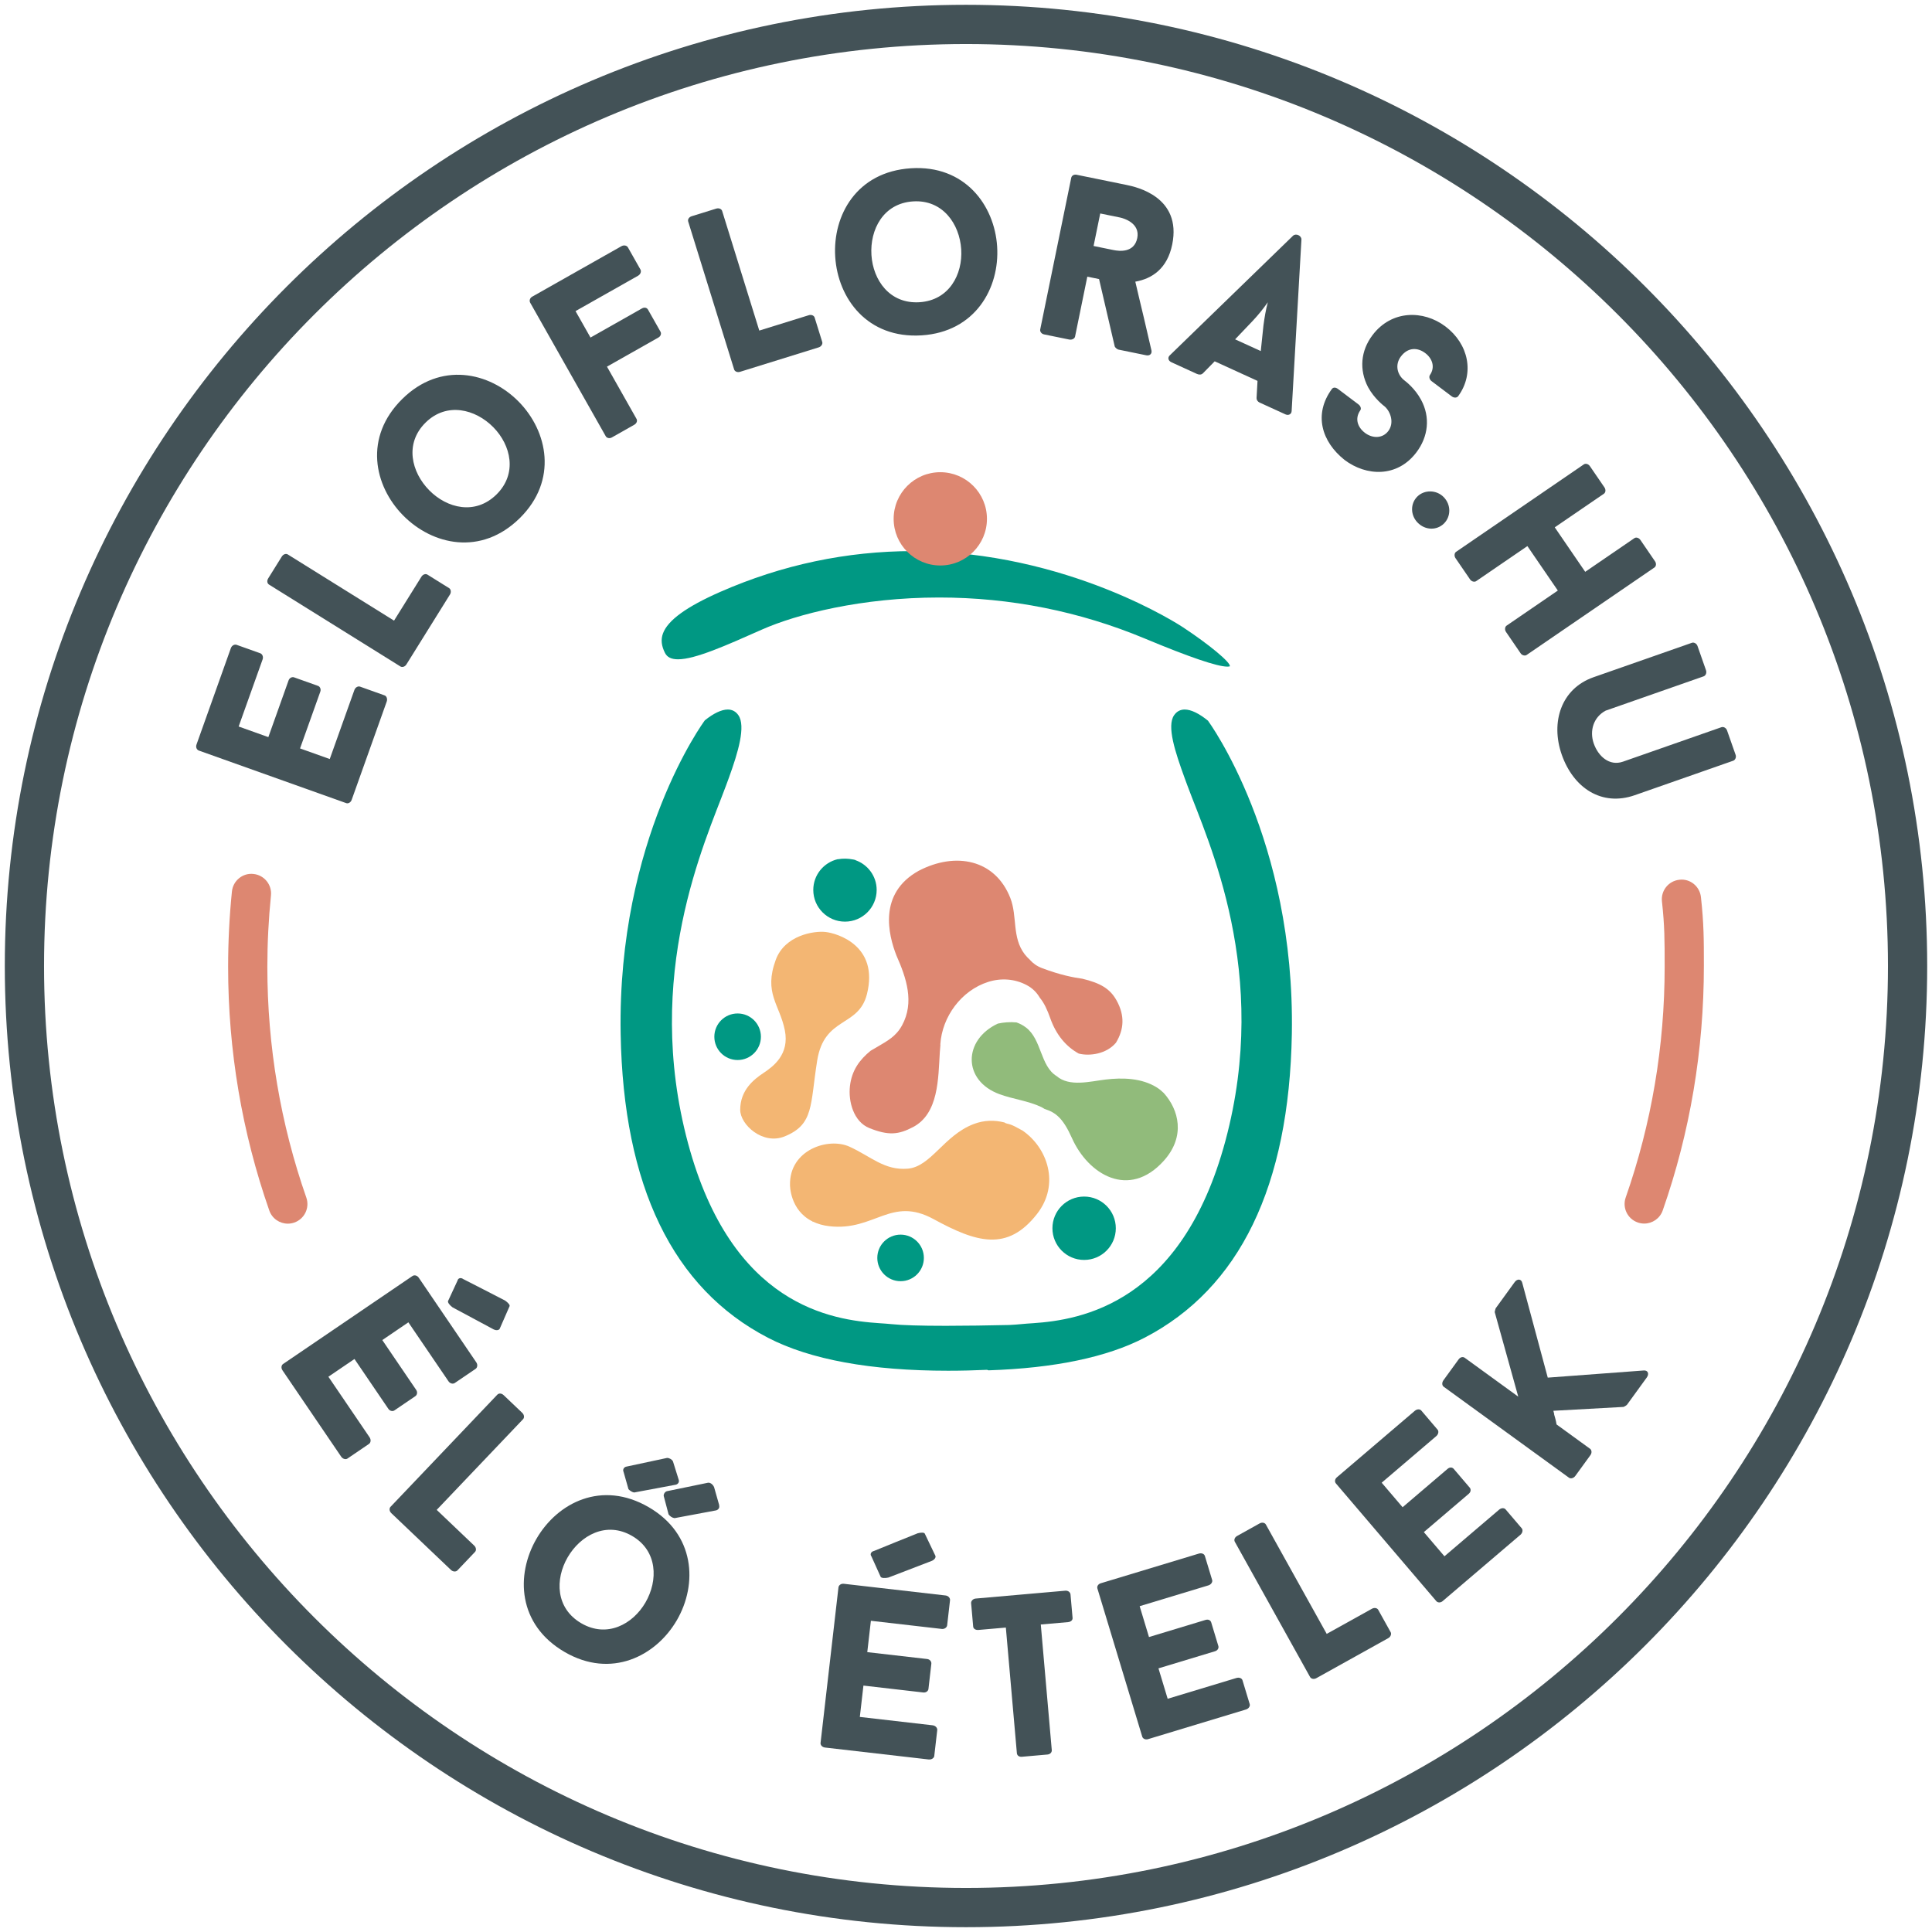 <?xml version="1.0" encoding="utf-8"?>
<svg x="0pt" y="0pt" width="2010pt" height="2010pt" viewBox="0 0 2010 2010" xmlns="http://www.w3.org/2000/svg" xmlns:xlink="http://www.w3.org/1999/xlink">
  <g id="Layer 1">
    <path id="Path 1081" style="fill:#435257;fill-opacity:1;fill-rule:nonzero;opacity:1;stroke:none;" d="M1005.01,45.817 C476.097,45.817,45.816,476.105,45.816,1005 C45.816,1533.9,476.097,1964.18,1005.01,1964.18 C1533.9,1964.18,1964.18,1533.9,1964.18,1005 C1964.18,476.105,1533.9,45.817,1005.01,45.817 M1005.01,2005 C453.603,2005,5,1556.4,5,1005 C5,453.598,453.603,5,1005.01,5 C1556.4,5,2005,453.598,2005,1005 C2005,1556.4,1556.4,2005,1005.01,2005"/>
    <path id="Path 1082" style="fill:#dd8771;fill-opacity:1;fill-rule:nonzero;opacity:1;stroke:none;" d="M299.426,1273.06 C290.991,1273.06,283.1,1267.8,280.165,1259.39 C251.747,1178.1,237.334,1092.84,237.334,1005.94 C237.334,979.764,238.662,953.36,241.292,927.476 C242.433,916.261,252.488,907.982,263.667,909.244 C274.875,910.373,283.035,920.386,281.905,931.594 C279.418,956.115,278.139,981.132,278.139,1005.94 C278.139,1088.24,291.792,1168.98,318.686,1245.93 C322.416,1256.56,316.803,1268.2,306.151,1271.92 C303.939,1272.69,301.661,1273.06,299.426,1273.06"/>
    <path id="Path 1083" style="fill:#dd8771;fill-opacity:1;fill-rule:nonzero;opacity:1;stroke:none;" d="M1710.6,1272.97 C1708.37,1272.97,1706.09,1272.6,1703.87,1271.82 C1693.22,1268.11,1687.6,1256.47,1691.34,1245.83 C1718.22,1168.92,1731.86,1088.22,1731.86,1005.94 C1731.86,978.056,1731.86,963.405,1729.05,937.802 C1727.8,926.593,1735.9,916.509,1747.1,915.283 C1758.32,913.849,1768.38,922.128,1769.61,933.336 C1772.67,961.175,1772.67,977.53,1772.67,1004.63 C1772.67,1092.8,1758.27,1178.04,1729.86,1259.29 C1726.93,1267.7,1719.04,1272.97,1710.6,1272.97"/>
    <path id="Path 1084" style="fill:#435257;fill-opacity:1;fill-rule:nonzero;opacity:1;stroke:none;" d="M475.958,1332.39 C476.484,1329.67,479.466,1328.84,481.935,1330.72 C496.718,1338.1,510.653,1345.53,525.609,1353.14 C528.395,1355.08,530.726,1357.63,530.146,1358.93 C530.146,1358.93,519.817,1382.53,519.817,1382.53 C518.812,1384.1,515.973,1384.27,514.066,1383.19 C514.066,1383.19,514.192,1383.4,514.192,1383.4 C514.192,1383.4,470.852,1360.15,470.852,1360.15 C467.906,1358.01,465.64,1355.1,466.118,1353.61 C466.118,1353.61,475.958,1332.39,475.958,1332.39 z M424.859,1375.71 C424.859,1375.71,397.738,1394.17,397.738,1394.17 C397.738,1394.17,432.989,1446.01,432.989,1446.01 C434.645,1448.45,433.928,1451.3,432.099,1452.55 C432.099,1452.55,410.22,1467.42,410.22,1467.42 C408.612,1468.52,405.677,1468.14,404.021,1465.7 C404.021,1465.7,368.782,1413.86,368.782,1413.86 C368.782,1413.86,341.649,1432.31,341.649,1432.31 C341.649,1432.31,384.473,1495.31,384.473,1495.31 C386.273,1497.94,385.681,1501,383.852,1502.23 C383.852,1502.23,361.369,1517.52,361.369,1517.52 C359.743,1518.61,356.683,1518.03,354.896,1515.4 C354.896,1515.4,293.91,1425.69,293.91,1425.69 C292.111,1423.06,292.828,1420.19,294.466,1419.1 C294.466,1419.1,429.116,1327.53,429.116,1327.53 C430.951,1326.29,433.862,1326.67,435.667,1329.3 C435.667,1329.3,495.553,1417.39,495.553,1417.39 C497.209,1419.81,496.635,1422.89,494.8,1424.12 C494.8,1424.12,473.118,1438.85,473.118,1438.85 C471.319,1440.1,468.24,1439.5,466.614,1437.08 C466.614,1437.08,424.859,1375.71,424.859,1375.71 z"/>
    <path id="Path 1085" style="fill:#435257;fill-opacity:1;fill-rule:nonzero;opacity:1;stroke:none;" d="M493.35,1608 C495.473,1610.02,495.724,1612.97,494.199,1614.55 C494.199,1614.55,475.794,1633.89,475.794,1633.89 C474.443,1635.31,471.334,1635.39,469.212,1633.37 C469.212,1633.37,407.127,1574.26,407.127,1574.26 C404.831,1572.06,404.927,1569.11,406.266,1567.69 C406.266,1567.69,517.411,1450.97,517.411,1450.97 C518.924,1449.38,521.697,1449.31,523.993,1451.49 C523.993,1451.49,543.337,1469.9,543.337,1469.9 C545.453,1471.93,545.71,1474.88,544.18,1476.48 C544.18,1476.48,454.339,1570.83,454.339,1570.83 C454.339,1570.83,493.35,1608,493.35,1608 z"/>
    <path id="Path 1086" style="fill:#435257;fill-opacity:1;fill-rule:nonzero;opacity:1;stroke:none;" d="M690.53,1556.42 C690.195,1554.54,691.803,1551.78,694.033,1551.36 C694.033,1551.36,736.511,1542.61,736.511,1542.61 C738.729,1542.21,741.581,1544.12,742.92,1547.19 C742.92,1547.19,748.312,1566.19,748.312,1566.19 C748.312,1566.19,748.102,1566.06,748.102,1566.06 C748.945,1568.54,747.367,1570.74,745.024,1571.36 C745.024,1571.36,701.816,1579.43,701.816,1579.43 C699.407,1579.16,696.986,1577.47,695.569,1575.5 C695.569,1575.5,690.53,1556.42,690.53,1556.42 z M648.74,1531.3 C647.562,1528.92,649.158,1526.16,651.926,1525.78 C651.926,1525.78,694.003,1516.78,694.003,1516.78 C696.52,1516.83,699.043,1518.3,700.125,1520.36 C700.125,1520.36,706.168,1539.72,706.168,1539.72 C706.79,1542.06,705.469,1543.84,703.334,1544.59 C703.334,1544.59,659.787,1552.74,659.787,1552.74 C658.148,1552.64,655.405,1551.03,653.844,1549.3 C653.844,1549.3,648.74,1531.3,648.74,1531.3 z M671.509,1667.21 C684.792,1644.34,684.307,1613.45,657.623,1597.95 C630.723,1582.31,603.858,1597.31,590.558,1620.21 C577.395,1642.88,577.921,1673.21,604.815,1688.83 C631.506,1704.35,658.322,1689.89,671.509,1667.21 M704.178,1685.62 C682.383,1723.13,635.762,1746.78,587.467,1718.71 C538.503,1690.29,536.381,1638.32,558.176,1600.82 C579.959,1563.32,626.018,1539.63,674.964,1568.07 C723.277,1596.14,725.943,1648.13,704.178,1685.62"/>
    <path id="Path 1087" style="fill:#435257;fill-opacity:1;fill-rule:nonzero;opacity:1;stroke:none;" d="M906.6,1619.22 C904.879,1617.04,906.188,1614.23,909.231,1613.6 C924.504,1607.21,939.221,1601.51,954.752,1595.17 C958.033,1594.3,961.494,1594.21,962.098,1595.51 C962.098,1595.51,973.229,1618.74,973.229,1618.74 C973.755,1620.53,972.015,1622.8,969.977,1623.54 C969.977,1623.54,970.216,1623.58,970.216,1623.58 C970.216,1623.58,924.295,1641.23,924.295,1641.23 C920.744,1642.05,917.061,1641.88,916.231,1640.54 C916.231,1640.54,906.6,1619.22,906.6,1619.22 z M906.044,1686.22 C906.044,1686.22,902.296,1718.84,902.296,1718.84 C902.296,1718.84,964.603,1726,964.603,1726 C967.502,1726.33,969.194,1728.75,968.943,1730.94 C968.943,1730.94,965.924,1757.22,965.924,1757.22 C965.703,1759.18,963.521,1761.14,960.586,1760.81 C960.586,1760.81,898.291,1753.63,898.291,1753.63 C898.291,1753.63,894.543,1786.25,894.543,1786.25 C894.543,1786.25,970.234,1794.95,970.234,1794.95 C973.39,1795.32,975.321,1797.76,975.082,1799.94 C975.082,1799.94,971.973,1826.96,971.973,1826.96 C971.746,1828.92,969.307,1830.84,966.133,1830.5 C966.133,1830.5,858.324,1818.09,858.324,1818.09 C855.149,1817.72,853.476,1815.3,853.679,1813.36 C853.679,1813.36,872.306,1651.51,872.306,1651.51 C872.575,1649.33,874.757,1647.37,877.919,1647.73 C877.919,1647.73,983.803,1659.9,983.803,1659.9 C986.703,1660.24,988.646,1662.69,988.376,1664.87 C988.376,1664.87,985.393,1690.9,985.393,1690.9 C985.142,1693.1,982.715,1695.04,979.78,1694.7 C979.78,1694.7,906.044,1686.22,906.044,1686.22 z"/>
    <path id="Path 1088" style="fill:#435257;fill-opacity:1;fill-rule:nonzero;opacity:1;stroke:none;" d="M1115.88,1683.26 C1116.05,1685.44,1114.27,1687.32,1111.09,1687.61 C1111.09,1687.61,1082.81,1690.08,1082.81,1690.08 C1082.81,1690.08,1094.24,1820.79,1094.24,1820.79 C1094.43,1822.75,1092.9,1825.07,1089.73,1825.36 C1089.73,1825.36,1063.17,1827.69,1063.17,1827.69 C1059.74,1827.99,1058.08,1825.92,1057.93,1823.97 C1057.93,1823.97,1046.46,1693.27,1046.46,1693.27 C1046.46,1693.27,1017.92,1695.76,1017.92,1695.76 C1015.02,1696.01,1012.67,1694.51,1012.47,1692.31 C1012.47,1692.31,1010.33,1667.92,1010.33,1667.92 C1010.15,1665.71,1012.16,1663.34,1015.08,1663.09 C1015.08,1663.09,1108.24,1654.92,1108.24,1654.92 C1111.4,1654.64,1113.55,1656.68,1113.73,1658.86 C1113.73,1658.86,1115.88,1683.26,1115.88,1683.26 z"/>
    <path id="Path 1089" style="fill:#435257;fill-opacity:1;fill-rule:nonzero;opacity:1;stroke:none;" d="M1185.67,1671.03 C1185.67,1671.03,1195.37,1703.13,1195.37,1703.13 C1195.37,1703.13,1254.21,1685.33,1254.21,1685.33 C1257.26,1684.4,1259.48,1685.79,1260.11,1687.89 C1260.11,1687.89,1267.55,1712.51,1267.55,1712.51 C1268.13,1714.4,1267.11,1716.99,1264.06,1717.92 C1264.06,1717.92,1205.24,1735.71,1205.24,1735.71 C1205.24,1735.71,1214.81,1767.36,1214.81,1767.36 C1214.81,1767.36,1286.3,1745.74,1286.3,1745.74 C1289.35,1744.82,1292.05,1746.04,1292.66,1748.14 C1292.66,1748.14,1300.19,1772.99,1300.19,1772.99 C1300.75,1774.87,1299.28,1777.62,1296.22,1778.53 C1296.22,1778.53,1194.29,1809.4,1194.29,1809.4 C1191.47,1810.24,1188.95,1808.7,1188.37,1806.82 C1188.37,1806.82,1141.7,1652.59,1141.7,1652.59 C1141.09,1650.49,1142.38,1648.03,1145.2,1647.19 C1145.2,1647.19,1247.16,1616.34,1247.16,1616.34 C1250.21,1615.41,1252.87,1616.65,1253.51,1618.78 C1253.51,1618.78,1261.11,1643.84,1261.11,1643.84 C1261.68,1645.72,1260.2,1648.47,1257.16,1649.39 C1257.16,1649.39,1185.67,1671.03,1185.67,1671.03 z"/>
    <path id="Path 1090" style="fill:#435257;fill-opacity:1;fill-rule:nonzero;opacity:1;stroke:none;" d="M1427.34,1673.69 C1429.91,1672.25,1432.8,1672.89,1433.87,1674.82 C1433.87,1674.82,1446.83,1698.13,1446.83,1698.13 C1447.78,1699.84,1446.93,1702.83,1444.36,1704.26 C1444.36,1704.26,1369.5,1745.91,1369.5,1745.91 C1366.72,1747.46,1363.93,1746.47,1362.99,1744.76 C1362.99,1744.76,1284.69,1604.05,1284.69,1604.05 C1283.62,1602.11,1284.37,1599.45,1287.17,1597.9 C1287.17,1597.9,1310.49,1584.92,1310.49,1584.92 C1313.04,1583.51,1315.93,1584.15,1316.98,1586.08 C1316.98,1586.08,1380.28,1699.85,1380.28,1699.85 C1380.28,1699.85,1427.34,1673.69,1427.34,1673.69 z"/>
    <path id="Path 1091" style="fill:#435257;fill-opacity:1;fill-rule:nonzero;opacity:1;stroke:none;" d="M1437.47,1542.56 C1437.47,1542.56,1459.23,1568.08,1459.23,1568.08 C1459.23,1568.08,1505.98,1528.2,1505.98,1528.2 C1508.4,1526.13,1510.97,1526.51,1512.42,1528.19 C1512.42,1528.19,1529.09,1547.73,1529.09,1547.73 C1530.37,1549.23,1530.49,1552.02,1528.07,1554.09 C1528.07,1554.09,1481.33,1593.97,1481.33,1593.97 C1481.33,1593.97,1502.76,1619.11,1502.76,1619.11 C1502.76,1619.11,1559.58,1570.66,1559.58,1570.66 C1562,1568.59,1564.95,1568.65,1566.37,1570.32 C1566.37,1570.32,1583.21,1590.06,1583.21,1590.06 C1584.48,1591.56,1584.23,1594.67,1581.82,1596.73 C1581.82,1596.73,1500.78,1665.84,1500.78,1665.84 C1498.57,1667.74,1495.66,1667.34,1494.38,1665.86 C1494.38,1665.86,1389.82,1543.3,1389.82,1543.3 C1388.41,1541.62,1388.61,1538.85,1390.85,1536.95 C1390.85,1536.95,1471.88,1467.82,1471.88,1467.82 C1474.3,1465.78,1477.23,1465.82,1478.67,1467.5 C1478.67,1467.5,1495.66,1487.43,1495.66,1487.43 C1496.93,1488.93,1496.68,1492.04,1494.27,1494.1 C1494.27,1494.1,1437.47,1542.56,1437.47,1542.56 z"/>
    <path id="Path 1092" style="fill:#435257;fill-opacity:1;fill-rule:nonzero;opacity:1;stroke:none;" d="M1610.25,1433.25 C1610.25,1433.25,1710.09,1425.81,1710.09,1425.81 C1714.57,1425.44,1715.91,1429.44,1713.33,1433.01 C1713.33,1433.01,1692.76,1461.36,1692.76,1461.36 C1692.18,1462.16,1689.62,1463.61,1688.91,1463.73 C1688.91,1463.73,1616.09,1467.74,1616.09,1467.74 C1616.29,1469.11,1616.74,1469.75,1617.01,1471.46 C1617.01,1471.46,1616.82,1471.31,1616.82,1471.31 C1617.95,1475.17,1618.73,1477.85,1619.39,1481.95 C1619.39,1481.95,1654.27,1507.28,1654.27,1507.28 C1655.85,1508.43,1656.48,1511.32,1654.62,1513.9 C1654.62,1513.9,1638.93,1535.5,1638.93,1535.5 C1637.07,1538.07,1633.99,1538.56,1632.39,1537.41 C1632.39,1537.41,1501.98,1442.73,1501.98,1442.73 C1500.19,1441.42,1499.9,1438.48,1501.77,1435.92 C1501.77,1435.92,1517.46,1414.31,1517.46,1414.31 C1519.32,1411.72,1522.06,1411.3,1523.85,1412.59 C1523.85,1412.59,1579.55,1453.03,1579.55,1453.03 C1579.55,1453.03,1555.05,1365.01,1555.05,1365.01 C1555.15,1364.49,1555.74,1361.59,1556.16,1360.98 C1556.16,1360.98,1575.86,1333.83,1575.86,1333.83 C1578.46,1330.27,1582.68,1330.3,1583.73,1334.69 C1583.73,1334.69,1610.25,1433.25,1610.25,1433.25 z"/>
    <path id="Path 1093" style="fill:#435257;fill-opacity:1;fill-rule:nonzero;opacity:1;stroke:none;" d="M248.288,755.845 C248.288,755.845,279.187,766.88,279.187,766.88 C279.187,766.88,300.229,707.855,300.229,707.855 C301.233,705.081,303.959,703.981,306.033,704.728 C306.033,704.728,330.954,713.599,330.954,713.599 C332.79,714.263,334.206,716.851,333.232,719.607 C333.232,719.607,312.16,778.644,312.16,778.644 C312.16,778.644,343.059,789.679,343.059,789.679 C343.059,789.679,368.662,717.945,368.662,717.945 C369.714,714.95,372.536,713.63,374.61,714.365 C374.61,714.365,400.201,723.499,400.201,723.499 C402.048,724.15,403.387,726.972,402.305,729.967 C402.305,729.967,365.871,832.139,365.871,832.139 C364.807,835.122,362.063,836.234,360.228,835.564 C360.228,835.564,206.88,780.862,206.88,780.862 C204.811,780.114,203.371,777.532,204.458,774.531 C204.458,774.531,240.217,674.211,240.217,674.211 C241.222,671.456,244.049,670.117,246.118,670.846 C246.118,670.846,270.782,679.651,270.782,679.651 C272.874,680.399,274.195,683.226,273.221,685.994 C273.221,685.994,248.288,755.845,248.288,755.845 z"/>
    <path id="Path 1094" style="fill:#435257;fill-opacity:1;fill-rule:nonzero;opacity:1;stroke:none;" d="M438.433,599.995 C439.993,597.491,442.814,596.66,444.698,597.825 C444.698,597.825,467.323,611.933,467.323,611.933 C468.979,612.973,469.685,616.004,468.136,618.509 C468.136,618.509,422.843,691.211,422.843,691.211 C421.163,693.919,418.263,694.397,416.59,693.375 C416.59,693.375,279.902,608.203,279.902,608.203 C278.025,607.043,277.403,604.347,279.089,601.651 C279.089,601.651,293.184,579.013,293.184,579.013 C294.763,576.508,297.584,575.666,299.419,576.843 C299.419,576.843,409.954,645.69,409.954,645.69 C409.954,645.69,438.433,599.995,438.433,599.995 z"/>
    <path id="Path 1095" style="fill:#435257;fill-opacity:1;fill-rule:nonzero;opacity:1;stroke:none;" d="M513.21,444.444 C494.638,425.62,464.743,417.974,442.768,439.644 C420.627,461.493,428.039,491.322,446.612,510.134 C465.012,528.785,494.399,536.263,516.558,514.42 C538.514,492.756,531.61,463.101,513.21,444.444 M539.549,417.789 C569.97,448.64,580.538,499.786,540.81,539.007 C500.532,578.723,449.882,567.132,419.431,536.281 C388.992,505.411,378.262,454.792,418.522,415.063 C458.269,375.855,509.098,386.92,539.549,417.789"/>
    <path id="Path 1096" style="fill:#435257;fill-opacity:1;fill-rule:nonzero;opacity:1;stroke:none;" d="M598.765,323.668 C598.765,323.668,614.343,351.178,614.343,351.178 C614.343,351.178,667.832,320.894,667.832,320.894 C670.606,319.334,673.062,320.195,674.145,322.108 C674.145,322.108,687.188,345.134,687.188,345.134 C688.145,346.838,687.732,349.594,684.958,351.178 C684.958,351.178,631.481,381.449,631.481,381.449 C631.481,381.449,662.219,435.805,662.219,435.805 C663.175,437.509,662.775,440.271,659.798,441.957 C659.798,441.957,636.55,455.108,636.55,455.108 C634.004,456.561,631.212,455.604,630.238,453.918 C630.238,453.918,551.588,314.899,551.588,314.899 C550.518,312.991,551.122,310.098,553.674,308.652 C553.674,308.652,646.42,256.197,646.42,256.197 C649.181,254.618,652.194,255.449,653.276,257.374 C653.276,257.374,666.302,280.4,666.302,280.4 C667.384,282.313,666.559,285.308,663.779,286.892 C663.779,286.892,598.765,323.668,598.765,323.668 z"/>
    <path id="Path 1097" style="fill:#435257;fill-opacity:1;fill-rule:nonzero;opacity:1;stroke:none;" d="M841.396,327.941 C844.206,327.069,846.896,328.3,847.536,330.398 C847.536,330.398,855.462,355.876,855.462,355.876 C856.048,357.759,854.584,360.514,851.774,361.393 C851.774,361.393,769.92,386.829,769.92,386.829 C766.859,387.767,764.343,386.237,763.769,384.366 C763.769,384.366,715.971,230.443,715.971,230.443 C715.331,228.345,716.622,225.888,719.635,224.95 C719.635,224.95,745.142,217.035,745.142,217.035 C747.952,216.162,750.63,217.388,751.299,219.474 C751.299,219.474,789.934,343.92,789.934,343.92 C789.934,343.92,841.396,327.941,841.396,327.941 z"/>
    <path id="Path 1098" style="fill:#435257;fill-opacity:1;fill-rule:nonzero;opacity:1;stroke:none;" d="M1000.02,259.353 C998.333,232.949,980.746,207.568,949.96,209.528 C918.9,211.507,904.936,238.909,906.621,265.331 C908.301,291.478,925.595,316.399,956.655,314.421 C987.459,312.448,1001.68,285.518,1000.02,259.353 M1037.4,256.484 C1040.17,299.757,1014.59,345.338,958.855,348.895 C902.365,352.493,871.705,310.505,868.949,267.244 C866.175,223.971,891.27,178.659,947.76,175.06 C1003.49,171.485,1034.64,213.193,1037.4,256.484"/>
    <path id="Path 1099" style="fill:#435257;fill-opacity:1;fill-rule:nonzero;opacity:1;stroke:none;" d="M1137.73,255.927 C1137.73,255.927,1158.38,260.136,1158.38,260.136 C1164.37,261.361,1179.98,263.304,1183.17,247.714 C1186.32,232.363,1169.62,227.192,1165.28,226.301 C1165.28,226.301,1144.65,222.093,1144.65,222.093 C1144.65,222.093,1137.73,255.927,1137.73,255.927 z M1143.43,290.336 C1143.43,290.336,1131.21,287.843,1131.21,287.843 C1131.21,287.843,1118.45,350.233,1118.45,350.233 C1118.05,352.146,1115.45,353.868,1112.33,353.228 C1112.33,353.228,1086.17,347.89,1086.17,347.89 C1083.3,347.298,1081.82,344.728,1082.2,342.821 C1082.2,342.821,1114.5,184.911,1114.5,184.911 C1114.94,182.759,1117.26,181.229,1120.14,181.82 C1120.14,181.82,1172.21,192.455,1172.21,192.455 C1182.05,194.481,1229.71,204.733,1219.54,254.391 C1214.43,279.36,1198.79,289.923,1181.15,293.044 C1183.98,304.886,1186.99,318.252,1189.87,329.837 C1189.87,329.837,1197.98,364.741,1197.98,364.741 C1198.59,367.868,1196.33,370.414,1192.49,369.625 C1192.49,369.625,1163.69,363.737,1163.69,363.737 C1162.25,363.432,1159.89,361.453,1159.67,360.162 C1159.67,360.162,1143.43,290.336,1143.43,290.336 z"/>
    <path id="Path 1100" style="fill:#435257;fill-opacity:1;fill-rule:nonzero;opacity:1;stroke:none;" d="M1284.97,353.039 C1284.97,353.039,1311.68,365.239,1311.68,365.239 C1311.68,365.239,1314.47,338.513,1314.47,338.513 C1315.62,330.144,1316.78,322.875,1319.01,314.476 C1313.69,321.996,1308.84,327.866,1303.56,333.521 C1303.56,333.521,1284.97,353.039,1284.97,353.039 z M1308.28,396.276 C1308.28,396.276,1263.73,375.904,1263.73,375.904 C1263.73,375.904,1251.14,388.732,1251.14,388.732 C1251.14,388.732,1251.24,388.511,1251.24,388.511 C1250.07,389.868,1247.57,390.059,1245.34,389.055 C1245.34,389.055,1218.84,376.938,1218.84,376.938 C1215.04,375.204,1214.71,371.803,1217.05,369.651 C1258.6,329.414,1303.76,285.406,1345.32,245.163 C1348.39,242.527,1353.96,245.079,1353.99,249.133 C1353.99,249.133,1343.79,427.588,1343.79,427.588 C1343.68,430.768,1340.68,432.615,1337.35,431.097 C1337.35,431.097,1310.37,418.776,1310.37,418.776 C1308.6,417.964,1307.1,415.937,1307.37,414.168 C1307.37,414.168,1307.28,414.389,1307.28,414.389 C1307.28,414.389,1308.28,396.276,1308.28,396.276 z"/>
    <path id="Path 1101" style="fill:#435257;fill-opacity:1;fill-rule:nonzero;opacity:1;stroke:none;" d="M1385.61,404.748 C1387.09,402.787,1389.54,402.799,1392.08,404.712 C1392.08,404.712,1413.38,420.786,1413.38,420.786 C1415.33,422.251,1416.61,425.043,1415.14,427.003 C1409.19,435.695,1412.54,444.674,1420.16,450.412 C1427.8,456.169,1438.32,456.432,1444.36,448.416 C1450.69,440.011,1446.8,428.503,1440.79,423.052 C1439.63,422.155,1429.85,414.791,1423.28,402.787 C1413.92,384.698,1415.54,365.061,1427.92,348.652 C1447.68,322.457,1480.84,322.35,1503.74,339.602 C1527.76,357.726,1534.49,388.243,1517.05,412.172 C1515.73,413.941,1512.79,414.181,1510.43,412.411 C1510.43,412.411,1489.33,396.504,1489.33,396.504 C1487.17,394.878,1486.4,391.848,1487.73,390.078 C1493.37,381.769,1490.03,372.809,1482.8,367.357 C1474.78,361.313,1464.79,361.14,1457.42,370.913 C1450.95,379.504,1453.64,390.144,1461.28,395.901 C1462.25,396.63,1472.03,403.994,1478.4,415.855 C1488.3,434.033,1485.91,454.298,1473.65,470.528 C1453.61,497.105,1421.42,495.503,1398.92,478.568 C1374.94,459.546,1366.41,431.032,1385.61,404.748"/>
    <path id="Path 1102" style="fill:#435257;fill-opacity:1;fill-rule:nonzero;opacity:1;stroke:none;" d="M1502.21,544.701 C1494.68,552.065,1482.72,551.767,1474.85,543.714 C1467.3,536.015,1467.1,523.898,1474.63,516.527 C1481.97,509.336,1494.45,509.461,1501.99,517.179 C1509.86,525.231,1509.55,537.509,1502.21,544.701"/>
    <path id="Path 1103" style="fill:#435257;fill-opacity:1;fill-rule:nonzero;opacity:1;stroke:none;" d="M1721.88,584.035 C1723.4,586.247,1723.03,589.182,1721.21,590.426 C1721.21,590.426,1588.25,681.42,1588.25,681.42 C1586.64,682.519,1583.58,681.964,1582.05,679.728 C1582.05,679.728,1566.84,657.502,1566.84,657.502 C1565.17,655.081,1565.76,652.003,1567.38,650.915 C1567.38,650.915,1620.72,614.39,1620.72,614.39 C1620.72,614.39,1589.05,568.14,1589.05,568.14 C1589.05,568.14,1535.7,604.647,1535.7,604.647 C1534.09,605.753,1531.01,605.173,1529.38,602.752 C1529.38,602.752,1514.29,580.718,1514.29,580.718 C1512.63,578.296,1513.21,575.23,1514.82,574.136 C1514.82,574.136,1647.78,483.124,1647.78,483.124 C1649.59,481.88,1652.47,482.598,1654.12,485.025 C1654.12,485.025,1669.2,507.041,1669.2,507.041 C1670.86,509.462,1670.48,512.403,1668.68,513.647 C1668.68,513.647,1617.53,548.623,1617.53,548.623 C1617.53,548.623,1649.21,594.909,1649.21,594.909 C1649.21,594.909,1700.33,559.915,1700.33,559.915 C1702.14,558.671,1705,559.383,1706.67,561.81 C1706.67,561.81,1721.88,584.035,1721.88,584.035 z"/>
    <path id="Path 1104" style="fill:#435257;fill-opacity:1;fill-rule:nonzero;opacity:1;stroke:none;" d="M1657.82,704.584 C1657.82,704.584,1760.19,668.747,1760.19,668.747 C1762.28,668.029,1765.1,669.362,1766.06,672.136 C1766.06,672.136,1774.88,697.332,1774.88,697.332 C1775.84,700.106,1774.5,702.916,1772.42,703.645 C1772.42,703.645,1670.51,739.315,1670.51,739.315 C1657.61,746.165,1653.56,760.566,1658.09,773.496 C1662.69,786.665,1674.26,797.407,1688.58,792.385 C1688.58,792.385,1790.94,756.561,1790.94,756.561 C1793,755.825,1795.83,757.188,1796.78,759.944 C1796.78,759.944,1805.7,785.362,1805.7,785.362 C1806.59,787.908,1805.25,790.73,1803.16,791.447 C1803.16,791.447,1700.79,827.29,1700.79,827.29 C1666.37,839.341,1636.97,819.812,1624.81,785.153 C1612.92,751.175,1624.32,716.324,1657.82,704.584"/>
    <path id="Path 1105" style="fill:#dd8771;fill-opacity:1;fill-rule:nonzero;opacity:1;stroke:none;" d="M912.782,1089.09 C910.284,1090.57,907.97,1091.89,905.776,1093.17 C894.102,1102.68,886.152,1113.71,884.262,1129.92 C882.398,1145.91,888.059,1167.03,904.414,1173.61 C924.565,1181.7,934.906,1180.41,949.767,1172.65 C976.715,1158.6,976.04,1121.87,977.749,1094.95 C977.916,1092.35,978.132,1089.74,978.389,1087.15 C978.383,1086.91,978.281,1086.73,978.293,1086.48 C980.17,1057.68,1000.18,1030.43,1028.08,1021.55 C1041.45,1017.3,1055.82,1018.29,1068.23,1024.92 C1074.55,1028.28,1078.7,1032.79,1081.77,1037.97 C1086.4,1043.6,1089.63,1050.72,1092.67,1059.34 C1098.76,1076.63,1109.17,1088.92,1122.32,1096.12 C1133.49,1098.98,1151.18,1096.62,1161.03,1084.79 C1169.37,1071.01,1170.46,1056.63,1161.59,1040.73 C1154.82,1028.61,1144.88,1022.76,1126.03,1018.23 C1116.99,1016.98,1103.69,1014.56,1084.29,1007.28 C1078.78,1005.22,1074.67,1002.21,1071.52,998.651 C1071.53,998.639,1071.55,998.628,1071.56,998.616 C1069.56,996.84,1067.67,994.898,1065.98,992.674 C1052.64,975.147,1058.56,953.298,1051.12,934.289 C1035.45,894.231,994.349,885.791,955.703,905.995 C913.584,929.435,924.105,972.331,932.641,994.12 C942.958,1017.42,951.542,1042.78,938.475,1066.73 C932.204,1078.23,923.435,1082.79,912.782,1089.09"/>
    <path id="Path 1106" style="fill:#009883;fill-opacity:1;fill-rule:nonzero;opacity:1;stroke:none;" d="M879.087,958.845 C897.295,958.845,912.055,944.08,912.055,925.871 C912.055,911.525,902.831,899.437,890.032,894.912 C890.068,894.888,890.098,894.858,890.14,894.835 C889.465,894.667,888.819,894.386,888.143,894.237 C888.125,894.261,888.095,894.284,888.078,894.308 C887.863,894.243,887.635,894.213,887.414,894.159 C882.393,893.185,877.222,892.999,871.92,893.902 C871.746,893.932,871.615,893.872,871.448,893.89 C856.939,897.351,846.12,910.311,846.12,925.871 C846.12,944.08,860.885,958.845,879.087,958.845"/>
    <path id="Path 1107" style="fill:#009883;fill-opacity:1;fill-rule:nonzero;opacity:1;stroke:none;" d="M791.624,1078.6 C791.624,1065.23,780.781,1054.38,767.402,1054.38 C754.024,1054.38,743.18,1065.23,743.18,1078.6 C743.18,1091.98,754.024,1102.82,767.402,1102.82 C780.781,1102.82,791.624,1091.98,791.624,1078.6"/>
    <path id="Path 1108" style="fill:#f3b673;fill-opacity:1;fill-rule:nonzero;opacity:1;stroke:none;" d="M850.159,1103.5 C857.559,1057.07,893.216,1069.18,901.962,1034.2 C914.575,983.756,871.015,970.951,858.904,969.612 C846.793,968.261,816.522,972.971,807.095,998.539 C794.302,1033.28,811.136,1044.96,816.522,1071.87 C821.549,1097.02,804.411,1109.55,794.314,1116.28 C784.224,1123.01,770.092,1134.09,770.092,1154.63 C770.092,1170.11,793.645,1191.63,816.522,1182.21 C846.907,1169.7,842.758,1149.92,850.159,1103.5"/>
    <path id="Path 1109" style="fill:#009883;fill-opacity:1;fill-rule:nonzero;opacity:1;stroke:none;" d="M936.947,1284.48 C923.575,1284.48,912.725,1295.32,912.725,1308.7 C912.725,1322.08,923.575,1332.92,936.947,1332.92 C950.326,1332.92,961.169,1322.08,961.169,1308.7 C961.169,1295.32,950.326,1284.48,936.947,1284.48"/>
    <path id="Path 1110" style="fill:#009883;fill-opacity:1;fill-rule:nonzero;opacity:1;stroke:none;" d="M1127.89,1244.87 C1109.69,1244.87,1094.92,1259.63,1094.92,1277.84 C1094.92,1296.05,1109.69,1310.8,1127.89,1310.8 C1146.1,1310.8,1160.86,1296.05,1160.86,1277.84 C1160.86,1259.63,1146.1,1244.87,1127.89,1244.87"/>
    <path id="Path 1111" style="fill:#f3b673;fill-opacity:1;fill-rule:nonzero;opacity:1;stroke:none;" d="M1063.78,1176.2 C1058.58,1173.51,1053.68,1170.17,1047.81,1169.01 C1046.66,1168.78,1045.75,1168.34,1045.03,1167.78 C1034.87,1165.19,1023.93,1165.25,1012.97,1169.43 C981.962,1181.26,968.571,1213.84,944.349,1215.86 C920.127,1217.87,905.996,1203.07,883.8,1192.98 C861.593,1182.88,821.225,1196.34,821.9,1232.67 C821.9,1232.67,821.53,1259.27,845.536,1270.86 C845.28,1271.02,844.945,1271.26,844.742,1271.36 C845.094,1271.27,845.453,1271.09,845.811,1270.98 C850.546,1273.23,856.129,1274.96,862.938,1275.73 C909.977,1281.04,926.859,1244.11,971.262,1268.33 C1015.66,1292.55,1047.96,1302.64,1078.91,1262.95 C1103.01,1232.04,1089.84,1194.09,1063.78,1176.2"/>
    <path id="Path 1112" style="fill:#91bb7b;fill-opacity:1;fill-rule:nonzero;opacity:1;stroke:none;" d="M1210.77,1137.16 C1208.57,1135.03,1206.24,1133.08,1203.7,1131.47 C1187.99,1121.54,1167.95,1120.98,1150.1,1123.13 C1133.93,1125.08,1112.52,1131.02,1099.19,1119.48 C1082.18,1108.95,1083.91,1081.68,1067.47,1069.04 C1064.2,1066.53,1060.85,1064.86,1057.48,1063.68 C1050.77,1063.06,1043.86,1063.63,1038.13,1064.93 C1001.99,1081.76,1001.23,1124.17,1039.81,1138.35 C1054.11,1143.6,1069.57,1145.2,1083.42,1151.77 C1084.68,1152.36,1085.62,1153.1,1086.76,1153.74 C1098.21,1157.3,1105.92,1163.19,1115.25,1184.09 C1132.06,1221.76,1174.45,1248,1210.78,1207.64 C1233.78,1182.09,1226.29,1154.41,1210.77,1137.16"/>
    <path id="Path 1113" style="fill:#009883;fill-opacity:1;fill-rule:nonzero;opacity:1;stroke:none;" d="M986.366,1426.07 C905.923,1426.07,842.881,1414.52,798.98,1391.76 C700.03,1340.46,648.466,1234.06,645.71,1075.49 C642.189,872.992,732.394,750.633,733.302,749.413 C742.275,742.186,750.638,738.169,757.148,738.169 C761.739,738.169,765.433,740.147,768.159,744.033 C776.074,755.319,767.992,782.554,758.278,809.299 C758.278,809.299,755.229,817.572,755.229,817.572 C733.691,875.79,668.683,1014.17,715.824,1189.45 C761.35,1358.74,865.483,1373.3,914.884,1376.62 C919.409,1376.92,923.647,1377.2,927.503,1377.6 C938.628,1378.76,957.619,1379.34,983.945,1379.34 C1004.91,1379.34,1028.19,1378.97,1049.89,1378.48 C1054.58,1378.24,1058.76,1377.96,1062.19,1377.6 C1066.04,1377.2,1070.28,1376.92,1074.81,1376.62 C1124.21,1373.3,1229.34,1356.28,1274.87,1186.98 C1321.99,1011.71,1256.99,875.79,1235.46,817.572 C1235.46,817.572,1232.41,809.299,1232.41,809.299 C1222.69,782.554,1213.62,755.337,1221.53,744.045 C1224.26,740.147,1227.97,738.169,1232.54,738.169 C1239.05,738.169,1247.42,742.186,1256.74,749.778 C1257.3,750.633,1347.51,873.094,1344,1075.49 C1341.24,1234.04,1289.66,1340.46,1190.71,1391.76 C1151.68,1412,1097.1,1423.4,1028.47,1425.65 C1028.47,1425.65,1026.84,1425.13,1026.84,1425.13 C1013.73,1425.72,1000.17,1426.07,986.366,1426.07"/>
    <path id="Path 1114" style="fill:#009883;fill-opacity:1;fill-rule:nonzero;opacity:1;stroke:none;" d="M1276.9,693.539 C1266.37,693.52,1237.5,683.699,1191.08,664.325 C1123.18,635.99,1051.15,621.626,977.014,621.626 C896.518,621.626,828.915,638.907,792.504,655.071 C755.286,671.624,723.144,685.917,705.438,685.917 C698.402,685.917,694.074,683.789,691.808,679.246 C688.084,671.815,687.42,665.407,689.698,659.118 C694.648,645.399,714.201,631.208,749.44,615.731 C813.522,587.606,881.005,573.349,950.043,573.349 C1111.44,573.349,1229.58,651.819,1230.75,652.609 C1257.99,670.566,1280.31,689.109,1279.53,693.156 C1279.48,693.156,1278.87,693.539,1276.9,693.539"/>
    <path id="Path 1115" style="fill:#dd8771;fill-opacity:1;fill-rule:nonzero;opacity:1;stroke:none;" d="M1026.79,539.791 C1026.79,566.59,1005.06,588.319,978.253,588.319 C951.455,588.319,929.725,566.59,929.725,539.791 C929.725,512.993,951.455,491.263,978.253,491.263 C1005.06,491.263,1026.79,512.993,1026.79,539.791"/>
  </g>
</svg>
